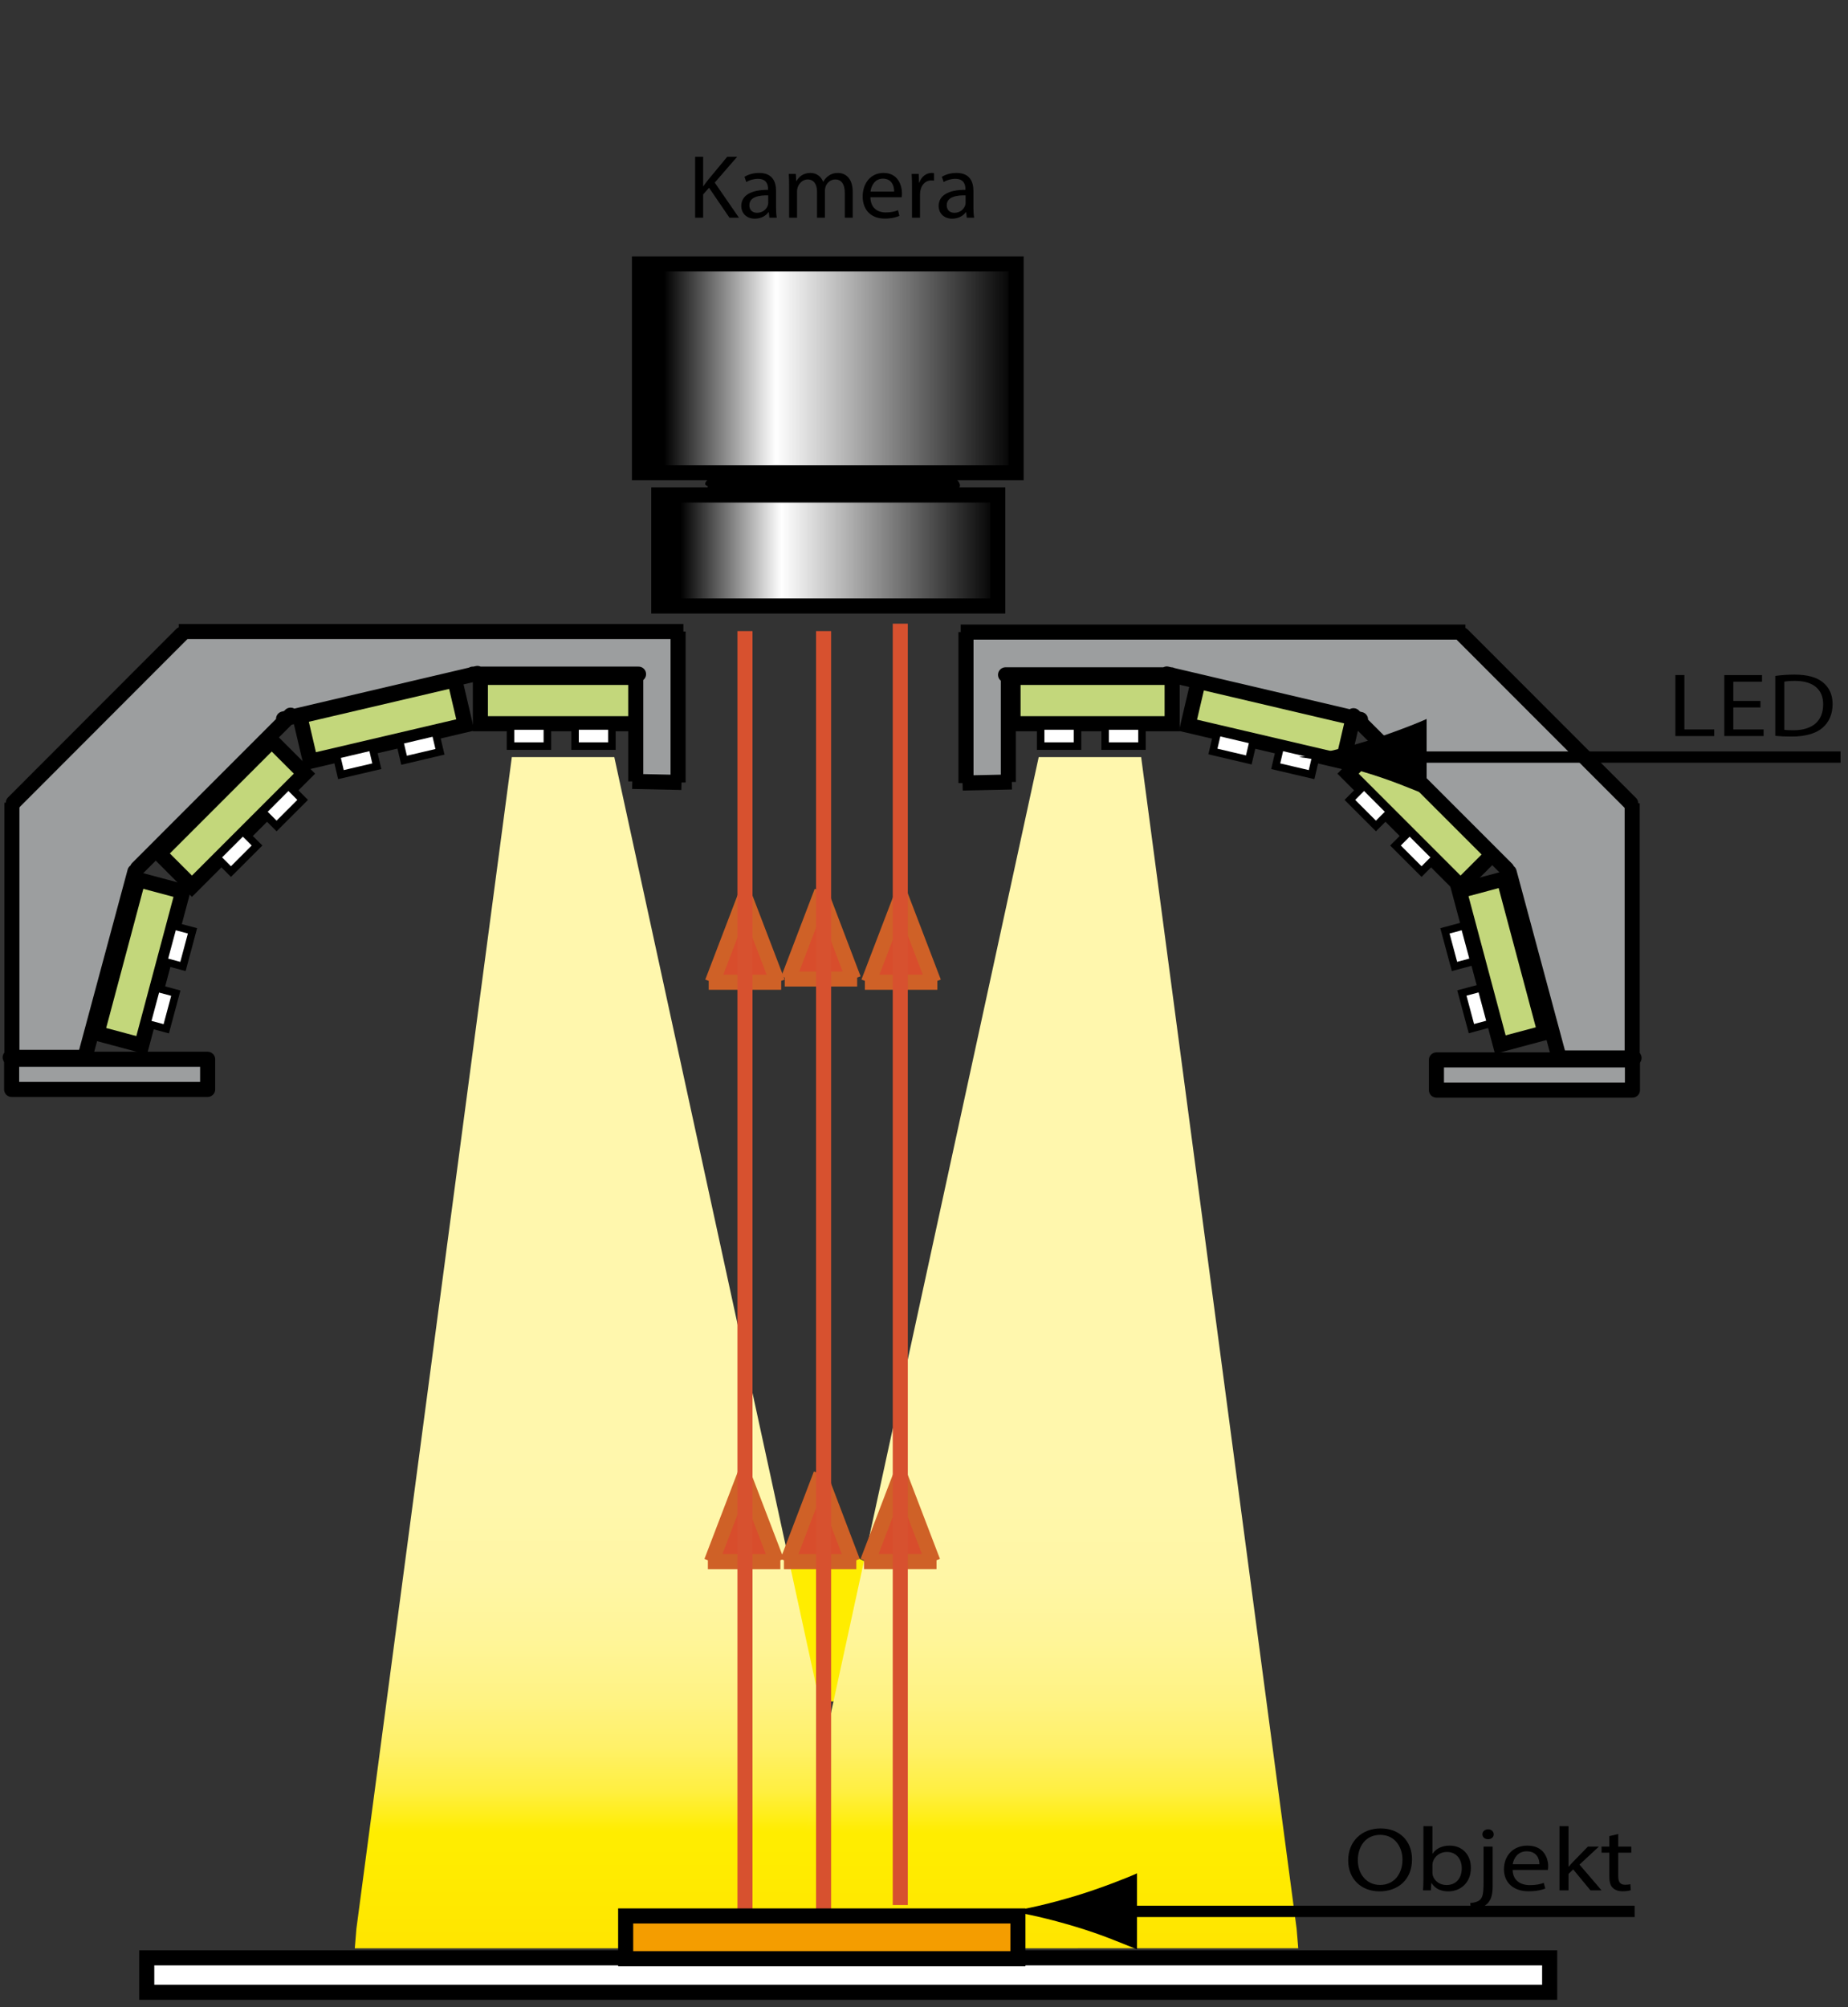 <?xml version="1.0" encoding="utf-8"?>
<!-- Generator: Adobe Illustrator 16.0.0, SVG Export Plug-In . SVG Version: 6.00 Build 0)  -->
<!DOCTYPE svg PUBLIC "-//W3C//DTD SVG 1.1//EN" "http://www.w3.org/Graphics/SVG/1.1/DTD/svg11.dtd">
<svg version="1.1" id="Ebene_1" xmlns="http://www.w3.org/2000/svg" xmlns:xlink="http://www.w3.org/1999/xlink" x="0px" y="0px"
	 width="496.063px" height="538.583px" viewBox="0 0 496.063 538.583" enable-background="new 0 0 496.063 538.583"
	 xml:space="preserve">
<rect x="0" y="0" width="496.063" height="538.583" fill="#333333" stroke="none"/>
<polygon fill="#FFED00" points="311.426,456.227 311.426,456.525 134.452,456.525 220.918,413.667 "/>
<rect x="128.953" y="181.765" fill="#C3D77B" width="42.708" height="12.428"/>
<rect x="128.953" y="181.765" fill="none" stroke="#000000" stroke-width="4.044" width="42.708" height="12.428"/>
<rect x="16.154" y="251.95" transform="matrix(-0.258 0.966 -0.966 -0.258 296.598 288.618)" fill="#C3D77B" width="42.708" height="12.425"/>
<rect x="16.154" y="251.95" transform="matrix(-0.258 0.966 -0.966 -0.258 296.598 288.618)" fill="none" stroke="#000000" stroke-width="4.044" width="42.708" height="12.425"/>
<rect x="81.316" y="187.239" transform="matrix(-0.974 0.228 -0.228 -0.974 246.797 358.355)" fill="#C3D77B" width="42.713" height="12.424"/>
<rect x="81.316" y="187.239" transform="matrix(-0.974 0.228 -0.228 -0.974 246.797 358.355)" fill="none" stroke="#000000" stroke-width="4.044" width="42.713" height="12.424"/>
<polygon fill="#C3D77B" points="51.527,237.797 81.729,207.595 72.943,198.801 42.737,229.002 "/>
<polygon fill="none" stroke="#000000" stroke-width="4.044" points="51.527,237.797 81.729,207.595 72.943,198.801 42.737,229.002 
	"/>
<rect x="137.037" y="194.807" fill="#FFFFFF" width="9.896" height="5.389"/>
<rect x="137.037" y="194.807" fill="none" stroke="#000000" stroke-width="2.022" width="9.896" height="5.389"/>
<rect x="154.354" y="194.798" fill="#FFFFFF" width="9.896" height="5.398"/>
<rect x="154.354" y="194.798" fill="none" stroke="#000000" stroke-width="2.022" width="9.896" height="5.398"/>
<polygon fill="#FFFFFF" points="101.152,205.594 91.515,207.85 90.287,202.61 99.919,200.345 "/>
<polygon fill="none" stroke="#000000" stroke-width="2.022" points="101.152,205.594 91.515,207.85 90.287,202.61 99.919,200.345 
	"/>
<rect x="107.624" y="197.448" transform="matrix(0.974 -0.229 0.229 0.974 -42.812 31.069)" fill="#FFFFFF" width="9.895" height="5.4"/>
<rect x="107.624" y="197.448" transform="matrix(0.974 -0.229 0.229 0.974 -42.812 31.069)" fill="none" stroke="#000000" stroke-width="2.022" width="9.895" height="5.4"/>
<polygon fill="#FFFFFF" points="68.998,226.87 61.999,233.865 58.189,230.055 65.189,223.069 "/>
<polygon fill="none" stroke="#000000" stroke-width="2.022" points="68.998,226.87 61.999,233.865 58.189,230.055 65.189,223.069 
	"/>
<polygon fill="#FFFFFF" points="81.242,214.634 74.242,221.629 70.429,217.82 77.424,210.816 "/>
<polygon fill="none" stroke="#000000" stroke-width="2.022" points="81.242,214.634 74.242,221.629 70.429,217.82 77.424,210.816 
	"/>
<polygon fill="#FFFFFF" points="47.196,266.489 44.628,276.044 39.428,274.649 41.987,265.093 "/>
<polygon fill="none" stroke="#000000" stroke-width="2.022" points="47.196,266.489 44.628,276.044 39.428,274.649 41.987,265.093 
	"/>
<polygon fill="#FFFFFF" points="51.672,249.769 49.114,259.327 43.9,257.931 46.472,248.373 "/>
<polygon fill="none" stroke="#000000" stroke-width="2.022" points="51.672,249.769 49.114,259.327 43.9,257.931 46.472,248.373 
	"/>
<rect x="271.93" y="181.765" fill="#C3D77B" width="42.708" height="12.428"/>
<rect x="271.93" y="181.765" fill="none" stroke="#000000" stroke-width="4.044" width="42.708" height="12.428"/>
<rect x="381.991" y="251.95" transform="matrix(0.258 0.966 -0.966 0.258 548.549 -198.182)" fill="#C3D77B" width="42.708" height="12.425"/>
<rect x="381.991" y="251.95" transform="matrix(0.258 0.966 -0.966 0.258 548.549 -198.182)" fill="none" stroke="#000000" stroke-width="4.044" width="42.708" height="12.425"/>
<rect x="319.558" y="187.239" transform="matrix(0.974 0.228 -0.228 0.974 53.165 -72.719)" fill="#C3D77B" width="42.713" height="12.424"/>
<rect x="319.558" y="187.239" transform="matrix(0.974 0.228 -0.228 0.974 53.165 -72.719)" fill="none" stroke="#000000" stroke-width="4.044" width="42.713" height="12.424"/>
<polygon fill="#C3D77B" points="392.06,237.797 361.858,207.595 370.648,198.801 400.85,229.002 "/>
<polygon fill="none" stroke="#000000" stroke-width="4.044" points="392.06,237.797 361.858,207.595 370.648,198.801 
	400.85,229.002 "/>
<rect x="296.654" y="194.807" fill="#FFFFFF" width="9.896" height="5.389"/>
<rect x="296.654" y="194.807" fill="none" stroke="#000000" stroke-width="2.022" width="9.896" height="5.389"/>
<rect x="279.342" y="194.798" fill="#FFFFFF" width="9.896" height="5.398"/>
<rect x="279.342" y="194.798" fill="none" stroke="#000000" stroke-width="2.022" width="9.896" height="5.398"/>
<polygon fill="#FFFFFF" points="342.439,205.594 352.072,207.85 353.305,202.61 343.668,200.345 "/>
<polygon fill="none" stroke="#000000" stroke-width="2.022" points="342.439,205.594 352.072,207.85 353.305,202.61 
	343.668,200.345 "/>
<polygon fill="#FFFFFF" points="325.583,201.645 335.22,203.909 336.449,198.651 326.816,196.387 "/>
<polygon fill="none" stroke="#000000" stroke-width="2.022" points="325.583,201.645 335.22,203.909 336.449,198.651 
	326.816,196.387 "/>
<polygon fill="#FFFFFF" points="374.589,226.87 381.589,233.865 385.398,230.055 378.398,223.069 "/>
<polygon fill="none" stroke="#000000" stroke-width="2.022" points="374.589,226.87 381.589,233.865 385.398,230.055 
	378.398,223.069 "/>
<polygon fill="#FFFFFF" points="362.346,214.634 369.345,221.629 373.159,217.82 366.164,210.816 "/>
<polygon fill="none" stroke="#000000" stroke-width="2.022" points="362.346,214.634 369.345,221.629 373.159,217.82 
	366.164,210.816 "/>
<rect x="391.284" y="267.877" transform="matrix(-0.259 -0.966 0.966 -0.259 237.547 723.367)" fill="#FFFFFF" width="9.893" height="5.384"/>
<rect x="391.284" y="267.877" transform="matrix(-0.259 -0.966 0.966 -0.259 237.547 723.367)" fill="none" stroke="#000000" stroke-width="2.022" width="9.893" height="5.384"/>
<polygon fill="#FFFFFF" points="387.869,249.769 390.432,259.327 395.646,257.931 393.074,248.373 "/>
<polygon fill="none" stroke="#000000" stroke-width="2.022" points="387.869,249.769 390.432,259.327 395.646,257.931 
	393.074,248.373 "/>
<polygon fill="#9C9E9F" points="77.252,192.63 36.892,232.996 36.211,233.865 22.787,283.75 22.677,283.725 3.193,283.725 
	3.193,215.389 3.583,215.389 48.719,170.214 48.719,169.451 182.019,169.451 182.019,209.93 170.653,209.684 170.653,209.667 
	170.653,182.23 170.653,180.887 127.303,180.887 "/>
<rect x="3.123" y="284.225" fill="#9C9E9F" width="52.613" height="8.092"/>
<path fill="none" stroke="#000000" stroke-width="4.044" d="M182.019,209.957v-0.026v-40.479 M169.727,209.667l0.926,0.018
	l11.366,0.246l0.926,0.026 M170.653,182.23v27.437 M183.44,169.451h-1.422h-133.3h-0.746 M3.193,215.389v68.336"/>
<path fill="none" stroke="#000000" stroke-width="4.044" stroke-linecap="round" stroke-linejoin="round" d="M55.736,292.317H3.123
	v-8.092h52.613V292.317z M48.719,170.214L3.587,215.389 M22.677,284.181l0.105-0.431l13.433-49.886 M36.892,232.996l40.356-40.365
	l0.75-0.737 M76.112,192.903l1.136-0.272l50.051-11.743l0.856-0.193 M126.908,180.887h0.391h43.354h0.75"/>
<polyline fill="none" stroke="#000000" stroke-width="4.044" stroke-linecap="round" stroke-linejoin="round" points="
	22.677,283.725 3.193,283.725 2.728,283.725 "/>
<polygon fill="#9C9E9F" points="364.07,192.789 404.47,233.18 405.107,234.014 418.54,283.909 418.645,283.882 438.13,283.882 
	438.13,215.547 437.74,215.547 392.608,170.398 392.608,169.6 259.309,169.6 259.309,210.088 270.666,209.842 270.666,209.816 
	270.666,182.388 270.666,181.071 314.165,181.071 "/>
<rect x="385.587" y="284.401" fill="#9C9E9F" width="52.614" height="8.092"/>
<path fill="none" stroke="#000000" stroke-width="4.044" d="M259.304,210.114v-0.026V169.6 M271.596,209.816l-0.926,0.026
	l-11.366,0.246l-0.926,0.026 M270.67,182.388v27.428 M257.878,169.6h1.426h133.3h0.75 M438.13,215.547v68.344"/>
<path fill="none" stroke="#000000" stroke-width="4.044" stroke-linecap="round" stroke-linejoin="round" d="M385.587,292.501
	h52.614v-8.101h-52.614V292.501z M392.608,170.39l45.131,45.158 M418.645,284.331l-0.105-0.422l-13.433-49.895 M404.466,233.18
	l-40.396-40.392l-0.75-0.746 M365.207,193.052l-1.137-0.263l-49.906-11.717l-0.961-0.228 M314.379,181.071h-0.215h-43.499h-0.742"/>
<polyline fill="none" stroke="#000000" stroke-width="4.044" stroke-linecap="round" stroke-linejoin="round" points="
	418.645,283.882 438.13,283.882 438.63,283.882 "/>
<g>
	<defs>
		<path id="SVGID_1_" d="M193.003,128.515l38.487,1.369c-3.173,0.14-6.271,0.29-9.159,0.29c-8.426,0-20.555,2.317-27.981-0.658
			c0,0.658,0,1.316-0.333,1.65c17.527,3.309,37.754-0.658,54.943-0.658l-17.471-0.623c7.553-0.342,15.54-0.676,22.184,0.948
			c0-3.967-23.259-1.65-27.977-1.65c-8.624,0-17.453-0.852-26.168-0.852C197.343,128.331,195.171,128.383,193.003,128.515"/>
	</defs>
	<clipPath id="SVGID_2_">
		<use xlink:href="#SVGID_1_"  overflow="visible"/>
	</clipPath>
	
		<linearGradient id="SVGID_3_" gradientUnits="userSpaceOnUse" x1="60.102" y1="710.051" x2="64.595" y2="710.051" gradientTransform="matrix(13.056 0 0 -13.056 -589.637 9400.953)">
		<stop  offset="0" style="stop-color:#000000"/>
		<stop  offset="0.033" style="stop-color:#000000"/>
		<stop  offset="0.341" style="stop-color:#FFFFFF"/>
		<stop  offset="1" style="stop-color:#000000"/>
	</linearGradient>
	<rect x="193.003" y="126.865" clip-path="url(#SVGID_2_)" fill="url(#SVGID_3_)" width="60.671" height="7.61"/>
</g>
<g>
	<path d="M191.441,130.551c11.835-0.439,23.654,1.115,35.468,0.562c3.375-0.158,21.367-2.809,22.859,0.764
		c2.115-1.009,4.23-2.01,6.341-3.02c-8.176-1.553-16.233-1.308-24.519-0.939c-10.69,0.474-23.742,2.879-34.098-0.193
		c-1.782-0.518-6.539-0.079-7.03,2.334c-0.11,0.553-0.224,1.097-0.338,1.65c-0.185,0.922,0.693,1.308,1.461,1.431
		c18.612,2.905,37.135-0.298,55.804-0.605c2.673-0.044,8.4-4.151,3.138-4.063c-4.459,0.07-52.688,2.501-52.285,0.5
		c-2.343,0.772-4.682,1.545-7.03,2.326c19.2,5.679,40.365-2.221,60.035,1.51c1.163,0.219,7.28-0.764,6.337-3.02
		c-2.137-5.117-14.385-3.327-18.432-3.204c-14.873,0.448-29.719-0.649-44.578-0.097
		C191.928,126.584,186.192,130.744,191.441,130.551"/>
</g>
<g>
	<defs>
		<rect id="SVGID_4_" x="176.832" y="132.824" width="91" height="29.78"/>
	</defs>
	<clipPath id="SVGID_5_">
		<use xlink:href="#SVGID_4_"  overflow="visible"/>
	</clipPath>
	
		<linearGradient id="SVGID_6_" gradientUnits="userSpaceOnUse" x1="70.003" y1="705.373" x2="74.497" y2="705.373" gradientTransform="matrix(19.582 0 0 -19.582 -1191.038 13960.603)">
		<stop  offset="0" style="stop-color:#000000"/>
		<stop  offset="0.033" style="stop-color:#000000"/>
		<stop  offset="0.341" style="stop-color:#FFFFFF"/>
		<stop  offset="1" style="stop-color:#000000"/>
	</linearGradient>
	<rect x="176.832" y="132.824" clip-path="url(#SVGID_5_)" fill="url(#SVGID_6_)" width="91" height="29.78"/>
</g>
<rect x="176.832" y="132.824" fill="none" stroke="#000000" stroke-width="4.044" width="91" height="29.78"/>
<g>
	<defs>
		<rect id="SVGID_7_" x="171.649" y="70.824" width="101.11" height="56.023"/>
	</defs>
	<clipPath id="SVGID_8_">
		<use xlink:href="#SVGID_7_"  overflow="visible"/>
	</clipPath>
	
		<linearGradient id="SVGID_9_" gradientUnits="userSpaceOnUse" x1="71.982" y1="706.278" x2="76.475" y2="706.278" gradientTransform="matrix(21.759 0 0 -21.759 -1391.309 15466.518)">
		<stop  offset="0" style="stop-color:#000000"/>
		<stop  offset="0.033" style="stop-color:#000000"/>
		<stop  offset="0.341" style="stop-color:#FFFFFF"/>
		<stop  offset="1" style="stop-color:#000000"/>
	</linearGradient>
	<rect x="171.649" y="70.824" clip-path="url(#SVGID_8_)" fill="url(#SVGID_9_)" width="101.11" height="56.023"/>
</g>
<rect x="171.649" y="70.824" fill="none" stroke="#000000" stroke-width="4.044" width="101.11" height="56.015"/>
<g>
	<defs>
		<path id="SVGID_10_" d="M236.559,133.877v-5.959V133.877z"/>
	</defs>
	<clipPath id="SVGID_11_">
		<use xlink:href="#SVGID_10_"  overflow="visible"/>
	</clipPath>
	<g clip-path="url(#SVGID_11_)">
		<defs>
			<path id="SVGID_12_" d="M236.559,133.877v-5.959V133.877z"/>
		</defs>
		<clipPath id="SVGID_13_">
			<use xlink:href="#SVGID_12_"  overflow="visible"/>
		</clipPath>
		
			<linearGradient id="SVGID_14_" gradientUnits="userSpaceOnUse" x1="236.559" y1="130.898" x2="236.559" y2="130.898" gradientTransform="matrix(0.001 0 0 -0.001 740.289 450.191)">
			<stop  offset="0" style="stop-color:#000000"/>
			<stop  offset="0.033" style="stop-color:#000000"/>
			<stop  offset="0.341" style="stop-color:#FFFFFF"/>
			<stop  offset="1" style="stop-color:#000000"/>
		</linearGradient>
		<polygon clip-path="url(#SVGID_13_)" fill="url(#SVGID_14_)" points="236.559,127.918 236.559,127.918 236.559,133.877 		"/>
	</g>
</g>
<line fill="none" stroke="#000000" stroke-width="4.044" x1="236.559" y1="127.918" x2="236.559" y2="133.869"/>
<g>
	<defs>
		<path id="SVGID_15_" d="M191.994,132.824v-6.951V132.824z"/>
	</defs>
	<clipPath id="SVGID_16_">
		<use xlink:href="#SVGID_15_"  overflow="visible"/>
	</clipPath>
	<g clip-path="url(#SVGID_16_)">
		<defs>
			<path id="SVGID_17_" d="M191.998,132.824v-6.951V132.824z"/>
		</defs>
		<clipPath id="SVGID_18_">
			<use xlink:href="#SVGID_17_"  overflow="visible"/>
		</clipPath>
		
			<linearGradient id="SVGID_19_" gradientUnits="userSpaceOnUse" x1="191.998" y1="129.349" x2="191.998" y2="129.349" gradientTransform="matrix(0.001 0 0 -0.001 740.289 450.191)">
			<stop  offset="0" style="stop-color:#000000"/>
			<stop  offset="0.033" style="stop-color:#000000"/>
			<stop  offset="0.341" style="stop-color:#FFFFFF"/>
			<stop  offset="1" style="stop-color:#000000"/>
		</linearGradient>
		<polygon clip-path="url(#SVGID_18_)" fill="url(#SVGID_19_)" points="191.998,125.873 191.998,125.873 191.998,132.824 		"/>
	</g>
</g>
<line fill="none" stroke="#000000" stroke-width="4.044" x1="191.994" y1="125.873" x2="191.994" y2="132.824"/>
<g>
	<g>
		<path d="M186.596,42.06h2.149v7.885h0.074c0.444-0.631,0.889-1.213,1.309-1.747l5.089-6.138h2.668l-6.027,6.938l6.497,9.414
			h-2.544l-5.484-8.031l-1.581,1.795v6.235h-2.149V42.06z"/>
		<path d="M206.536,58.412l-0.173-1.48h-0.074c-0.667,0.922-1.952,1.747-3.656,1.747c-2.421,0-3.656-1.674-3.656-3.373
			c0-2.838,2.569-4.391,7.189-4.367v-0.243c0-0.97-0.272-2.717-2.718-2.717c-1.111,0-2.272,0.34-3.113,0.874l-0.494-1.407
			c0.988-0.631,2.421-1.043,3.928-1.043c3.656,0,4.545,2.45,4.545,4.804v4.391c0,1.019,0.049,2.014,0.198,2.814H206.536z
			 M206.215,52.419c-2.372-0.048-5.064,0.364-5.064,2.645c0,1.383,0.939,2.038,2.05,2.038c1.557,0,2.544-0.971,2.891-1.965
			c0.074-0.218,0.124-0.461,0.124-0.679V52.419z"/>
		<path d="M211.826,49.848c0-1.213-0.024-2.208-0.099-3.178h1.902l0.099,1.893h0.074c0.667-1.116,1.779-2.159,3.755-2.159
			c1.63,0,2.866,0.97,3.384,2.353h0.05c0.371-0.655,0.84-1.165,1.334-1.528c0.716-0.534,1.507-0.825,2.643-0.825
			c1.581,0,3.928,1.019,3.928,5.095v6.915h-2.125v-6.647c0-2.256-0.84-3.615-2.594-3.615c-1.235,0-2.199,0.898-2.569,1.941
			c-0.099,0.291-0.173,0.679-0.173,1.067v7.254h-2.125v-7.036c0-1.868-0.84-3.227-2.495-3.227c-1.358,0-2.347,1.067-2.692,2.135
			c-0.124,0.315-0.173,0.679-0.173,1.043v7.084h-2.125V49.848z"/>
		<path d="M233.645,52.929c0.05,2.887,1.927,4.076,4.101,4.076c1.556,0,2.495-0.267,3.311-0.606l0.37,1.528
			c-0.766,0.34-2.075,0.728-3.977,0.728c-3.681,0-5.879-2.377-5.879-5.92c0-3.542,2.125-6.332,5.607-6.332
			c3.903,0,4.941,3.372,4.941,5.531c0,0.437-0.049,0.776-0.074,0.995H233.645z M240.019,51.4c0.024-1.358-0.568-3.469-3.014-3.469
			c-2.199,0-3.162,1.989-3.335,3.469H240.019z"/>
		<path d="M244.815,50.333c0-1.383-0.024-2.572-0.099-3.664h1.902l0.074,2.305h0.099c0.543-1.577,1.853-2.572,3.31-2.572
			c0.247,0,0.42,0.024,0.618,0.073v2.014c-0.222-0.049-0.444-0.073-0.741-0.073c-1.531,0-2.618,1.14-2.915,2.741
			c-0.049,0.292-0.099,0.631-0.099,0.995v6.259h-2.149V50.333z"/>
		<path d="M259.516,58.412l-0.173-1.48h-0.074c-0.667,0.922-1.952,1.747-3.656,1.747c-2.421,0-3.656-1.674-3.656-3.373
			c0-2.838,2.569-4.391,7.189-4.367v-0.243c0-0.97-0.272-2.717-2.718-2.717c-1.111,0-2.272,0.34-3.113,0.874l-0.494-1.407
			c0.988-0.631,2.421-1.043,3.928-1.043c3.656,0,4.545,2.45,4.545,4.804v4.391c0,1.019,0.049,2.014,0.198,2.814H259.516z
			 M259.195,52.419c-2.372-0.048-5.064,0.364-5.064,2.645c0,1.383,0.939,2.038,2.05,2.038c1.557,0,2.544-0.971,2.891-1.965
			c0.074-0.218,0.124-0.461,0.124-0.679V52.419z"/>
	</g>
	<g>
	</g>
</g>
<rect x="39.393" y="525.336" fill="#FFFFFF" width="376.584" height="9.242"/>
<rect x="39.393" y="525.336" fill="none" stroke="#000000" stroke-width="4.044" width="376.584" height="9.242"/>
<g>
	<defs>
		<polygon id="SVGID_20_" points="95.667,517.551 95.237,522.783 233.566,522.783 233.794,520.009 164.899,203.154 137.392,203.146 
					"/>
	</defs>
	<clipPath id="SVGID_21_">
		<use xlink:href="#SVGID_20_"  overflow="visible"/>
	</clipPath>
	
		<linearGradient id="SVGID_22_" gradientUnits="userSpaceOnUse" x1="92.195" y1="688.627" x2="96.689" y2="688.627" gradientTransform="matrix(0 46.242 46.242 0 -31679.262 -3900.382)">
		<stop  offset="0" style="stop-color:#FFF7AD"/>
		<stop  offset="0.192" style="stop-color:#FFF7AB"/>
		<stop  offset="0.295" style="stop-color:#FFF6A4"/>
		<stop  offset="0.376" style="stop-color:#FFF597"/>
		<stop  offset="0.446" style="stop-color:#FFF384"/>
		<stop  offset="0.508" style="stop-color:#FFF169"/>
		<stop  offset="0.566" style="stop-color:#FFEF41"/>
		<stop  offset="0.619" style="stop-color:#FFED00"/>
		<stop  offset="0.636" style="stop-color:#FFED00"/>
		<stop  offset="1" style="stop-color:#FFD800"/>
	</linearGradient>
	<rect x="95.237" y="203.146" clip-path="url(#SVGID_21_)" fill="url(#SVGID_22_)" width="138.557" height="319.637"/>
</g>
<g>
	<defs>
		<polygon id="SVGID_23_" points="278.824,203.146 209.929,520.009 210.158,522.783 348.491,522.774 348.057,517.551 
			306.322,203.146 		"/>
	</defs>
	<clipPath id="SVGID_24_">
		<use xlink:href="#SVGID_23_"  overflow="visible"/>
	</clipPath>
	
		<linearGradient id="SVGID_25_" gradientUnits="userSpaceOnUse" x1="92.202" y1="690.561" x2="96.696" y2="690.561" gradientTransform="matrix(0 46.243 46.243 0 -31654.352 -3900.594)">
		<stop  offset="0" style="stop-color:#FFF7AD"/>
		<stop  offset="0.192" style="stop-color:#FFF7AB"/>
		<stop  offset="0.295" style="stop-color:#FFF6A4"/>
		<stop  offset="0.376" style="stop-color:#FFF597"/>
		<stop  offset="0.446" style="stop-color:#FFF384"/>
		<stop  offset="0.508" style="stop-color:#FFF169"/>
		<stop  offset="0.566" style="stop-color:#FFEF41"/>
		<stop  offset="0.619" style="stop-color:#FFED00"/>
		<stop  offset="0.636" style="stop-color:#FFED00"/>
		<stop  offset="1" style="stop-color:#FFD800"/>
	</linearGradient>
	<rect x="209.929" y="203.146" clip-path="url(#SVGID_24_)" fill="url(#SVGID_25_)" width="138.562" height="319.637"/>
</g>
<polygon fill="#D84D2C" points="199.744,396.123 208.507,419.021 190.984,419.021 "/>
<path fill="none" stroke="#CF6127" stroke-width="4.044" d="M190.015,419.021h0.965h17.532h0.965 M208.512,419.021l-8.769-22.898
	l-0.224-0.614 M190.98,419.021l8.764-22.898l0.229-0.614"/>
<polygon fill="#D84D2C" points="199.972,240.667 208.731,263.566 191.208,263.566 "/>
<path fill="none" stroke="#CF6127" stroke-width="4.044" d="M190.238,263.566h0.97h17.528h0.965 M208.736,263.566l-8.769-22.899
	l-0.224-0.614 M191.208,263.566l8.759-22.899l0.233-0.614"/>
<polygon fill="#D84D2C" points="220.159,396.079 228.896,419.012 211.399,419.012 "/>
<path fill="none" stroke="#CF6127" stroke-width="4.044" d="M210.43,419.021h0.965h17.501h0.97 M228.896,419.021l-8.738-22.942
	l-0.224-0.57 M211.395,419.021l8.764-22.942l0.202-0.57"/>
<polygon fill="#D84D2C" points="220.387,239.745 229.12,262.688 211.624,262.688 "/>
<path fill="none" stroke="#CF6127" stroke-width="4.044" d="M210.653,262.688h0.97h17.497h0.97 M229.12,262.688l-8.737-22.943
	l-0.224-0.57 M211.624,262.688l8.759-22.943l0.202-0.57"/>
<polygon fill="#D84D2C" points="241.663,396.114 250.426,419.012 232.899,419.012 "/>
<path fill="none" stroke="#CF6127" stroke-width="4.044" d="M231.929,419.012h0.965h17.532h0.965 M250.426,419.012l-8.768-22.898
	l-0.224-0.615 M232.894,419.012l8.764-22.898l0.228-0.615"/>
<polygon fill="#D84D2C" points="241.891,240.667 250.659,263.566 233.127,263.566 "/>
<path fill="none" stroke="#CF6127" stroke-width="4.044" d="M232.157,263.566h0.97h17.527h0.965 M250.654,263.566l-8.768-22.899
	l-0.224-0.614 M233.127,263.566l8.759-22.899l0.232-0.614"/>
<line fill="none" stroke="#D7512F" stroke-width="4.044" x1="199.972" y1="169.345" x2="199.972" y2="513.154"/>
<line fill="none" stroke="#D7512F" stroke-width="4.044" x1="221.076" y1="169.345" x2="221.076" y2="513.154"/>
<line fill="none" stroke="#D7512F" stroke-width="4.044" x1="241.663" y1="167.353" x2="241.663" y2="511.162"/>
<rect x="167.949" y="514.093" fill="#F49D00" width="105.292" height="11.472"/>
<rect x="167.949" y="514.093" fill="none" stroke="#000000" stroke-width="4.044" width="105.292" height="11.472"/>
<g>
	<path d="M449.725,181.142h2.42v14.581h8.011v1.771h-10.431V181.142z"/>
	<path d="M472.564,189.828h-7.288v5.896h8.122v1.771h-10.542v-16.352h10.125v1.771h-7.705v5.167h7.288V189.828z"/>
	<path d="M476.542,181.36c1.474-0.194,3.227-0.34,5.146-0.34c3.478,0,5.953,0.704,7.595,2.038c1.669,1.334,2.643,3.227,2.643,5.871
		c0,2.669-0.946,4.853-2.698,6.356c-1.753,1.529-4.646,2.354-8.29,2.354c-1.725,0-3.171-0.073-4.395-0.194V181.36z M478.962,195.82
		c0.612,0.097,1.502,0.121,2.448,0.121c5.174,0,7.983-2.523,7.983-6.939c0.027-3.857-2.477-6.308-7.595-6.308
		c-1.251,0-2.197,0.097-2.837,0.218V195.82z"/>
</g>
<path d="M366.55,207.288c6.688,2.019,11.033,3.871,16.4,6.03v-20.406c-1.918,0.921-9.712,4.011-16.4,6.038
	c-7.158,2.159-13.644,3.643-17.853,4.169C352.906,203.646,359.392,205.12,366.55,207.288"/>
<line fill="none" stroke="#000000" stroke-width="3.033" x1="376.104" y1="203.146" x2="494.061" y2="203.146"/>
<g>
	<path d="M368.937,206.252c5.016,1.51,8.277,2.905,12.296,4.52v-15.298c-1.439,0.685-7.28,3.002-12.296,4.521
		c-5.363,1.624-10.229,2.729-13.389,3.125C358.708,203.523,363.574,204.628,368.937,206.252"/>
	<g>
		<path d="M379.031,498.886c0,5.629-3.922,8.612-8.707,8.612c-4.951,0-8.428-3.348-8.428-8.297c0-5.192,3.7-8.589,8.707-8.589
			C375.72,490.613,379.031,494.034,379.031,498.886z M364.482,499.153c0,3.494,2.17,6.623,5.98,6.623
			c3.839,0,6.008-3.081,6.008-6.793c0-3.251-1.947-6.647-5.98-6.647C366.485,492.335,364.482,495.562,364.482,499.153z"/>
		<path d="M381.981,507.232c0.056-0.801,0.111-1.989,0.111-3.032v-14.193h2.42v7.375h0.056c0.862-1.31,2.42-2.159,4.59-2.159
			c3.338,0,5.702,2.427,5.674,5.993c0,4.197-3.032,6.283-6.036,6.283c-1.947,0-3.505-0.655-4.506-2.208h-0.083l-0.111,1.941H381.981
			z M384.513,502.525c0,0.268,0.056,0.534,0.111,0.776c0.473,1.48,1.892,2.499,3.672,2.499c2.559,0,4.089-1.819,4.089-4.513
			c0-2.354-1.391-4.367-4.005-4.367c-1.669,0-3.227,0.995-3.728,2.621c-0.056,0.242-0.139,0.533-0.139,0.873V502.525z"/>
		<path d="M394.639,510.628c1.113-0.072,2.086-0.34,2.67-0.897c0.667-0.68,0.917-1.602,0.917-4.416v-9.825h2.448v10.65
			c0,2.28-0.417,3.761-1.613,4.828c-1.085,0.946-2.865,1.334-4.172,1.334L394.639,510.628z M400.954,492.19
			c0.028,0.703-0.557,1.31-1.529,1.31c-0.918,0-1.502-0.606-1.502-1.31c0-0.752,0.639-1.335,1.557-1.335
			C400.37,490.855,400.954,491.438,400.954,492.19z"/>
		<path d="M406.044,501.749c0.056,2.888,2.17,4.076,4.617,4.076c1.753,0,2.81-0.267,3.728-0.606l0.418,1.528
			c-0.862,0.34-2.337,0.728-4.479,0.728c-4.145,0-6.621-2.377-6.621-5.919c0-3.543,2.393-6.333,6.314-6.333
			c4.396,0,5.563,3.373,5.563,5.532c0,0.437-0.056,0.776-0.083,0.994H406.044z M413.221,500.22c0.028-1.358-0.64-3.469-3.394-3.469
			c-2.476,0-3.561,1.989-3.755,3.469H413.221z"/>
		<path d="M421.039,500.875h0.056c0.334-0.412,0.808-0.922,1.196-1.334l3.95-4.052h2.948l-5.201,4.828l5.925,6.914h-2.977
			l-4.646-5.629l-1.252,1.213v4.416h-2.42v-17.226h2.42V500.875z"/>
	</g>
	<g>
		<path d="M434.389,492.117v3.373h3.505v1.625h-3.505v6.332c0,1.456,0.473,2.281,1.836,2.281c0.64,0,1.112-0.073,1.418-0.146
			l0.111,1.601c-0.473,0.17-1.224,0.291-2.169,0.291c-1.141,0-2.059-0.315-2.643-0.897c-0.696-0.631-0.946-1.674-0.946-3.057v-6.405
			h-2.086v-1.625h2.086v-2.814L434.389,492.117z"/>
	</g>
	<path d="M288.817,517.016c6.684,2.019,11.028,3.879,16.395,6.038v-20.397c-1.917,0.913-9.711,4.012-16.395,6.03
		c-7.162,2.159-13.648,3.634-17.857,4.169C275.168,513.382,281.655,514.857,288.817,517.016"/>
</g>
<line fill="none" stroke="#000000" stroke-width="3.033" x1="298.366" y1="512.874" x2="438.792" y2="512.874"/>
<g>
	<path d="M291.204,515.989c5.011,1.51,8.272,2.905,12.296,4.521v-15.308c-1.439,0.693-7.285,3.011-12.296,4.529
		c-5.367,1.624-10.234,2.729-13.394,3.125C280.97,513.259,285.837,514.366,291.204,515.989"/>
</g>
<g>
</g>
<g>
</g>
<g>
</g>
<g>
</g>
<g>
</g>
<g>
</g>
</svg>
